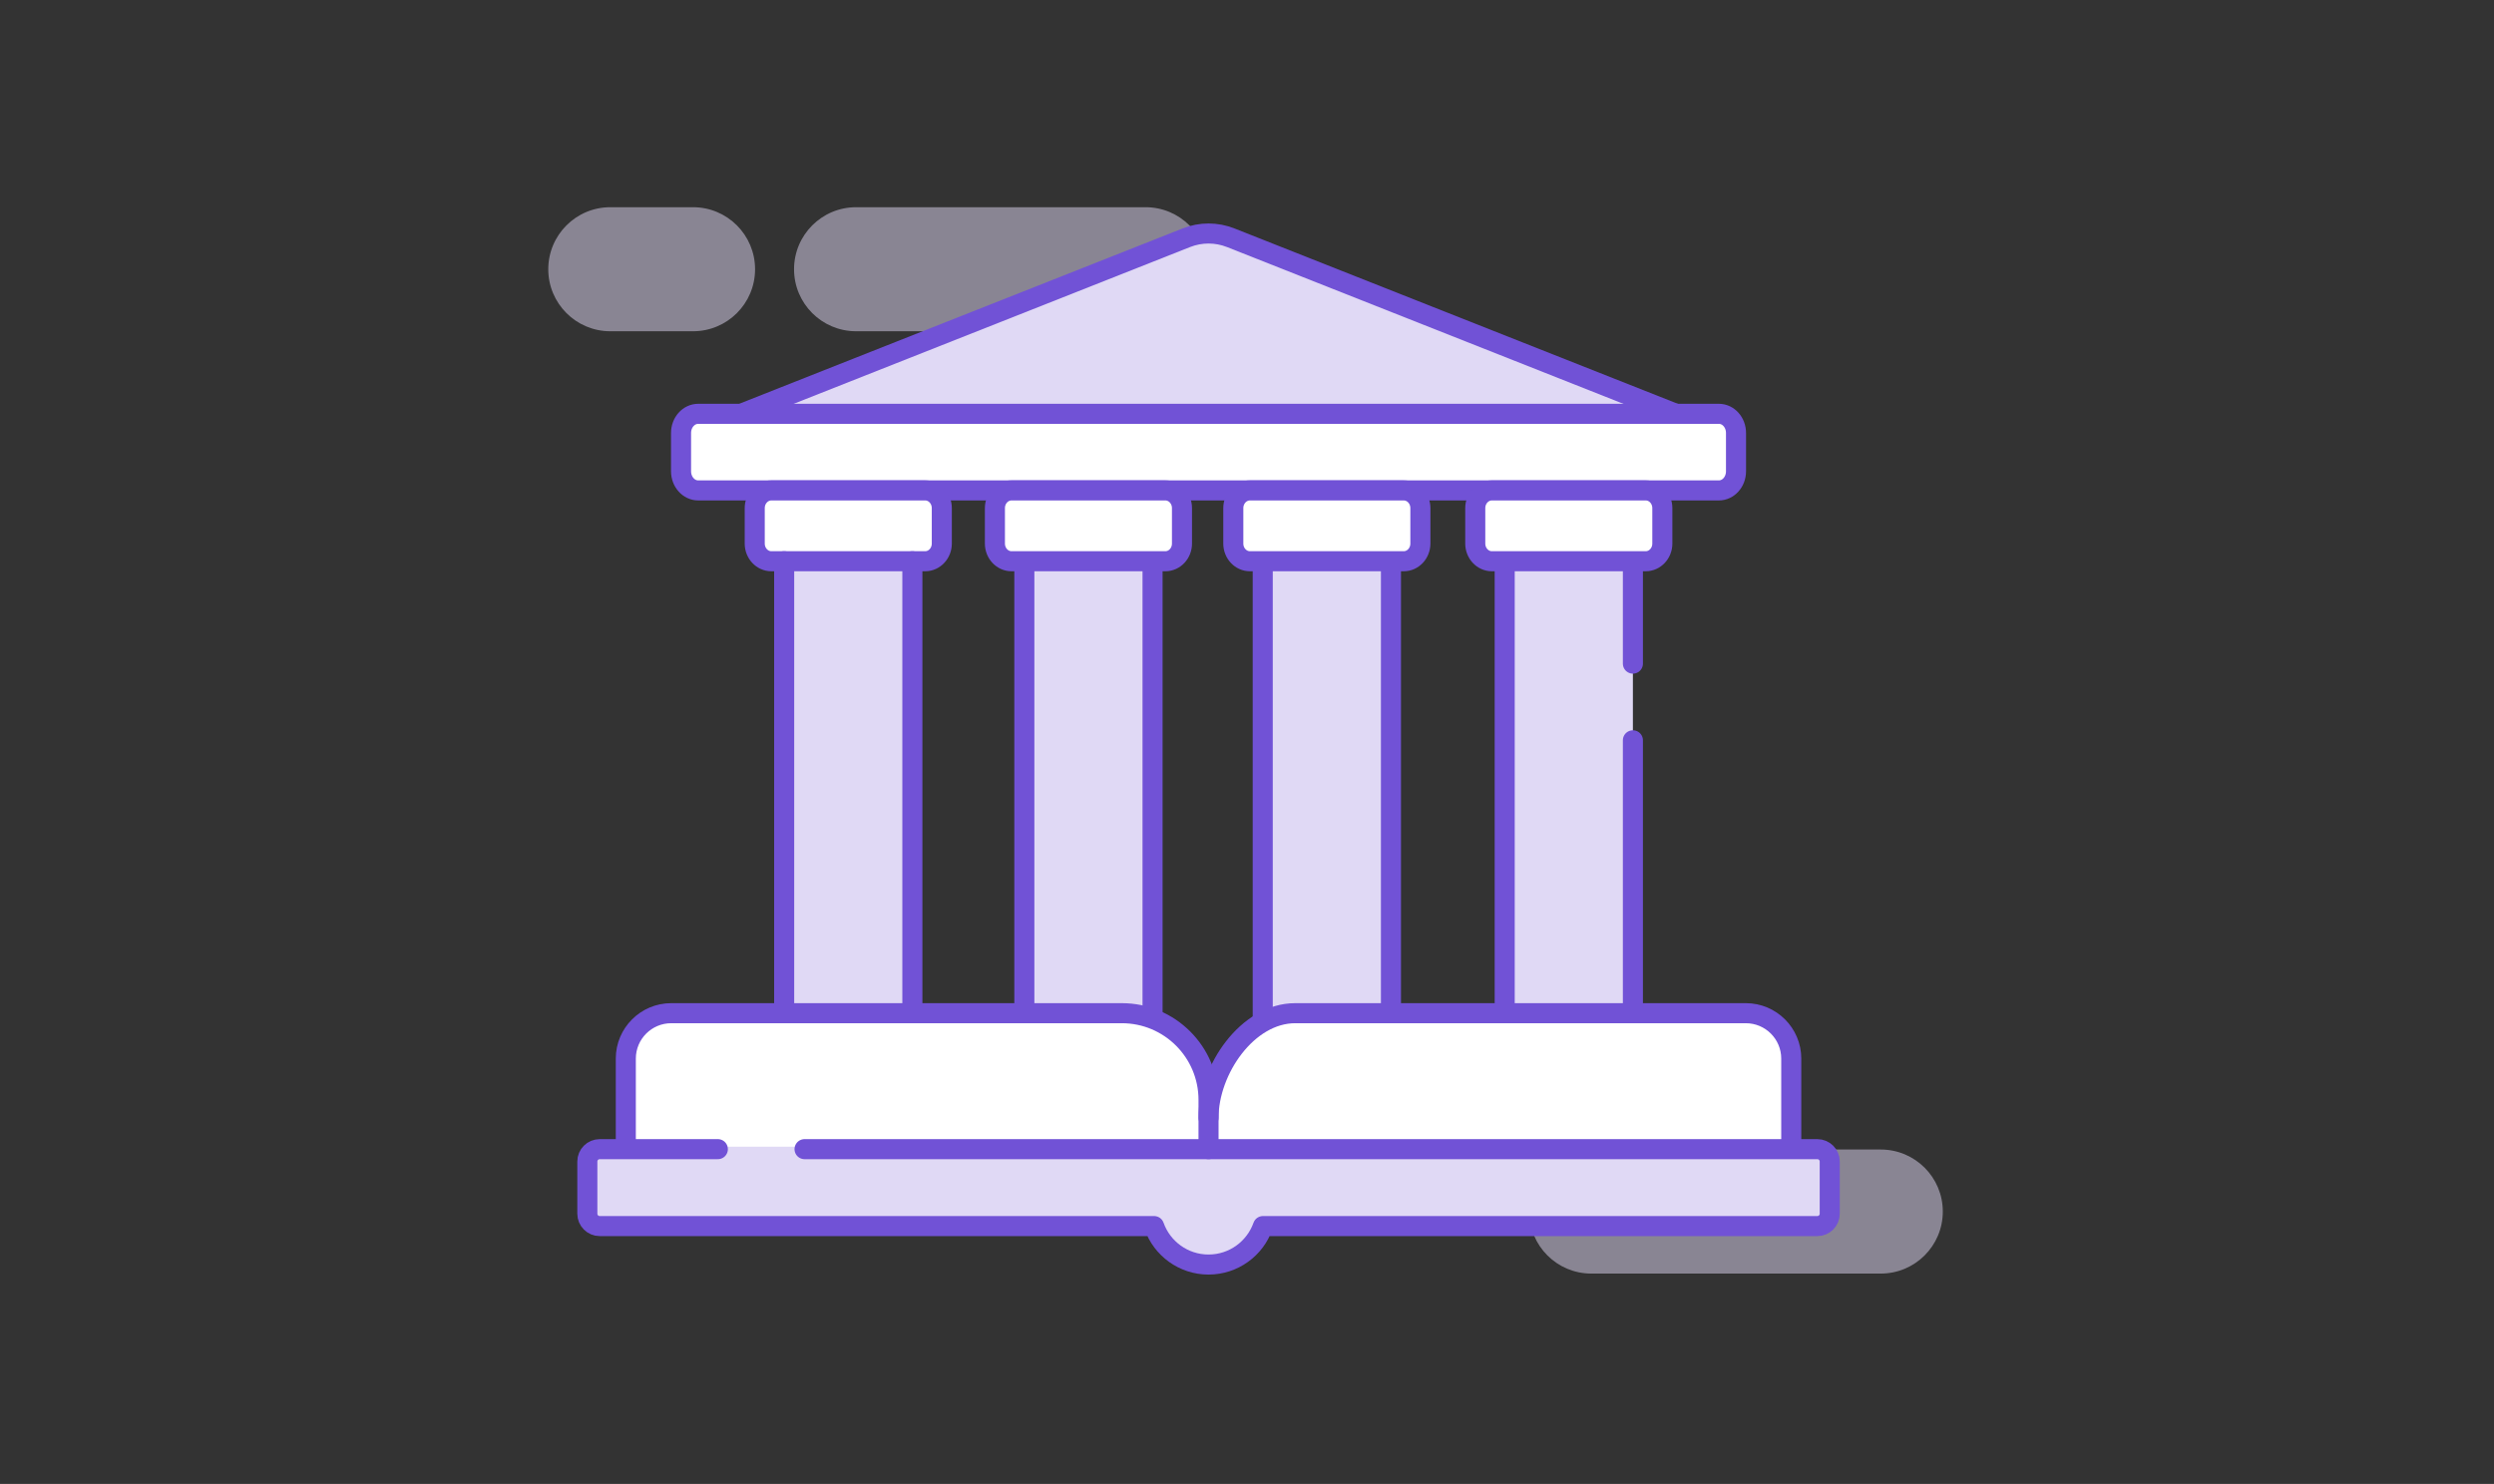 <?xml version="1.0" encoding="UTF-8"?> <svg xmlns="http://www.w3.org/2000/svg" width="373" height="222" viewBox="0 0 373 222" fill="none"><rect x="0" y="0" width="373" height="222" fill="#333333" stroke="none"/><g clip-path="url(#clip0_311_111)"><path opacity="0.5" d="M118.758 40.278C118.758 45.402 122.912 49.556 128.036 49.556H171.333C176.458 49.556 180.611 45.402 180.611 40.278C180.611 35.154 176.458 31 171.333 31H128.036C122.912 31 118.758 35.154 118.758 40.278Z" fill="#E0D9F5"></path><path opacity="0.5" d="M82 40.278C82 45.402 86.154 49.556 91.278 49.556H103.649C108.773 49.556 112.927 45.402 112.927 40.278C112.927 35.154 108.773 31 103.649 31H91.278C86.154 31 82 35.154 82 40.278Z" fill="#E0D9F5"></path><path opacity="0.5" d="M228.71 181.251C228.71 186.375 232.863 190.529 237.988 190.529H281.285C286.409 190.529 290.563 186.375 290.563 181.251C290.563 176.126 286.409 171.972 281.285 171.972H237.988C232.863 171.972 228.71 176.126 228.71 181.251Z" fill="#E0D9F5"></path><path d="M267.899 171.546V158.371C267.899 154.618 264.856 151.575 261.102 151.575H212.821L193.714 151.575C184.374 151.103 179.127 163.304 181.142 170.902L267.899 171.546Z" fill="white"></path><path d="M94.171 172.15V158.975C94.171 155.222 97.214 152.179 100.968 152.179H149.249L168.356 152.179C177.696 151.707 182.943 163.908 180.928 171.506L94.171 172.15Z" fill="white"></path><path d="M271.455 171.546H90.038C88.825 171.546 87.841 172.53 87.841 173.743V181.49C87.841 182.703 88.825 183.687 90.038 183.687H271.455C272.669 183.687 273.653 182.703 273.653 181.49V173.743C273.653 172.53 272.669 171.546 271.455 171.546Z" fill="#E0D9F5"></path><path d="M257.654 61.907H103.84C102.745 61.907 101.857 62.795 101.857 63.889V72.066C101.857 73.161 102.745 74.048 103.84 74.048H257.654C258.749 74.048 259.636 73.161 259.636 72.066V63.889C259.636 62.795 258.749 61.907 257.654 61.907Z" fill="white"></path><path d="M180.747 189.475C185.198 189.475 188.807 185.866 188.807 181.415C188.807 176.963 185.198 173.355 180.747 173.355C176.296 173.355 172.687 176.963 172.687 181.415C172.687 185.866 176.296 189.475 180.747 189.475Z" fill="#E0D9F5"></path><path d="M180.747 34.932L108.589 61.907H252.904L180.747 34.932Z" fill="#E0D9F5"></path><path d="M250.647 61.907L184.062 35.565C181.927 34.721 179.566 34.721 177.432 35.565L110.847 61.907" stroke="#7152D6" stroke-width="3" stroke-linecap="round" stroke-linejoin="round"></path><path d="M257.071 73.368H104.423C103.006 73.368 101.857 72.085 101.857 70.503V64.772C101.857 63.19 103.006 61.907 104.423 61.907H257.071C258.488 61.907 259.636 63.19 259.636 64.772V70.503C259.637 72.085 258.488 73.368 257.071 73.368Z" fill="white" stroke="#7152D6" stroke-width="3" stroke-linecap="round" stroke-linejoin="round"></path><path d="M188.854 86.767V150.69C188.854 151.588 189.582 152.316 190.48 152.316H206.403C207.301 152.316 208.029 151.588 208.029 150.69V86.767C208.029 85.869 207.301 85.141 206.403 85.141H190.48C189.582 85.141 188.854 85.869 188.854 86.767Z" fill="#E0D9F5"></path><path d="M225.041 86.026V149.949C225.041 150.847 225.769 151.575 226.666 151.575H242.588C243.486 151.575 244.214 150.847 244.214 149.949V86.026C244.214 85.128 243.486 84.401 242.588 84.401H226.666C225.769 84.401 225.041 85.128 225.041 86.026Z" fill="#E0D9F5"></path><path d="M153.2 86.026V149.949C153.2 150.847 153.927 151.575 154.825 151.575H170.748C171.646 151.575 172.374 150.847 172.374 149.949V86.026C172.374 85.128 171.646 84.401 170.748 84.401H154.825C153.927 84.401 153.2 85.128 153.2 86.026Z" fill="#E0D9F5"></path><path d="M117.28 86.026V149.949C117.28 150.847 118.008 151.575 118.906 151.575H134.827C135.725 151.575 136.453 150.847 136.453 149.949V86.026C136.453 85.128 135.725 84.401 134.827 84.401H118.906C118.008 84.401 117.28 85.128 117.28 86.026Z" fill="#E0D9F5"></path><path d="M172.374 151.574V83.962" stroke="#7152D6" stroke-width="3" stroke-linecap="round" stroke-linejoin="round"></path><path d="M153.2 83.962V151.574" stroke="#7152D6" stroke-width="3" stroke-linecap="round" stroke-linejoin="round"></path><path d="M208.029 151.575V83.963" stroke="#7152D6" stroke-width="3" stroke-linecap="round" stroke-linejoin="round"></path><path d="M188.854 152.316V115.441V103.971V84.701" stroke="#7152D6" stroke-width="3" stroke-linecap="round" stroke-linejoin="round"></path><path d="M244.214 99.28V83.96" stroke="#7152D6" stroke-width="3" stroke-linecap="round" stroke-linejoin="round"></path><path d="M244.214 151.575V110.75" stroke="#7152D6" stroke-width="3" stroke-linecap="round" stroke-linejoin="round"></path><path d="M225.041 83.962V151.574" stroke="#7152D6" stroke-width="3" stroke-linecap="round" stroke-linejoin="round"></path><path d="M246.13 83.962H223.125C221.751 83.962 220.638 82.776 220.638 81.313V76.016C220.638 74.554 221.751 73.368 223.125 73.368H246.13C247.503 73.368 248.617 74.554 248.617 76.016V81.313C248.617 82.776 247.504 83.962 246.13 83.962Z" fill="white" stroke="#7152D6" stroke-width="3" stroke-linecap="round" stroke-linejoin="round"></path><path d="M209.944 83.962H186.939C185.565 83.962 184.452 82.776 184.452 81.313V76.016C184.452 74.554 185.565 73.368 186.939 73.368H209.944C211.317 73.368 212.431 74.554 212.431 76.016V81.313C212.431 82.776 211.318 83.962 209.944 83.962Z" fill="white" stroke="#7152D6" stroke-width="3" stroke-linecap="round" stroke-linejoin="round"></path><path d="M174.289 83.962H151.284C149.911 83.962 148.797 82.776 148.797 81.313V76.016C148.797 74.554 149.911 73.368 151.284 73.368H174.289C175.663 73.368 176.776 74.554 176.776 76.016V81.313C176.777 82.776 175.663 83.962 174.289 83.962Z" fill="white" stroke="#7152D6" stroke-width="3" stroke-linecap="round" stroke-linejoin="round"></path><path d="M138.369 83.962H115.364C113.99 83.962 112.877 82.776 112.877 81.313V76.016C112.877 74.554 113.99 73.368 115.364 73.368H138.369C139.743 73.368 140.856 74.554 140.856 76.016V81.313C140.856 82.776 139.743 83.962 138.369 83.962Z" fill="white" stroke="#7152D6" stroke-width="3" stroke-linecap="round" stroke-linejoin="round"></path><path d="M136.453 151.574V83.962" stroke="#7152D6" stroke-width="3" stroke-linecap="round" stroke-linejoin="round"></path><path d="M117.28 151.575V133.138V121.668V83.96" stroke="#7152D6" stroke-width="3" stroke-linecap="round" stroke-linejoin="round"></path><path d="M267.899 171.546V158.371C267.899 154.618 264.856 151.575 261.102 151.575H193.714C186.552 151.575 180.747 160.056 180.747 167.218" stroke="#7152D6" stroke-width="3" stroke-linecap="round" stroke-linejoin="round"></path><path d="M93.595 171.546V158.371C93.595 154.618 96.638 151.575 100.391 151.575H167.78C174.941 151.575 180.747 157.381 180.747 164.542V171.916" stroke="#7152D6" stroke-width="3" stroke-linecap="round" stroke-linejoin="round"></path><path d="M107.36 171.916H89.693C88.67 171.916 87.841 172.746 87.841 173.769V181.572C87.841 182.595 88.67 183.425 89.693 183.425H172.607C173.792 186.777 176.989 189.179 180.747 189.179C184.505 189.179 187.702 186.777 188.887 183.425H271.8C272.823 183.425 273.653 182.595 273.653 181.572V173.769C273.653 172.746 272.823 171.916 271.8 171.916H120.328" stroke="#7152D6" stroke-width="3" stroke-linecap="round" stroke-linejoin="round"></path></g><defs><clipPath id="clip0_311_111"><rect width="208.563" height="159.679" fill="white" transform="translate(82 31)"></rect></clipPath></defs></svg> 